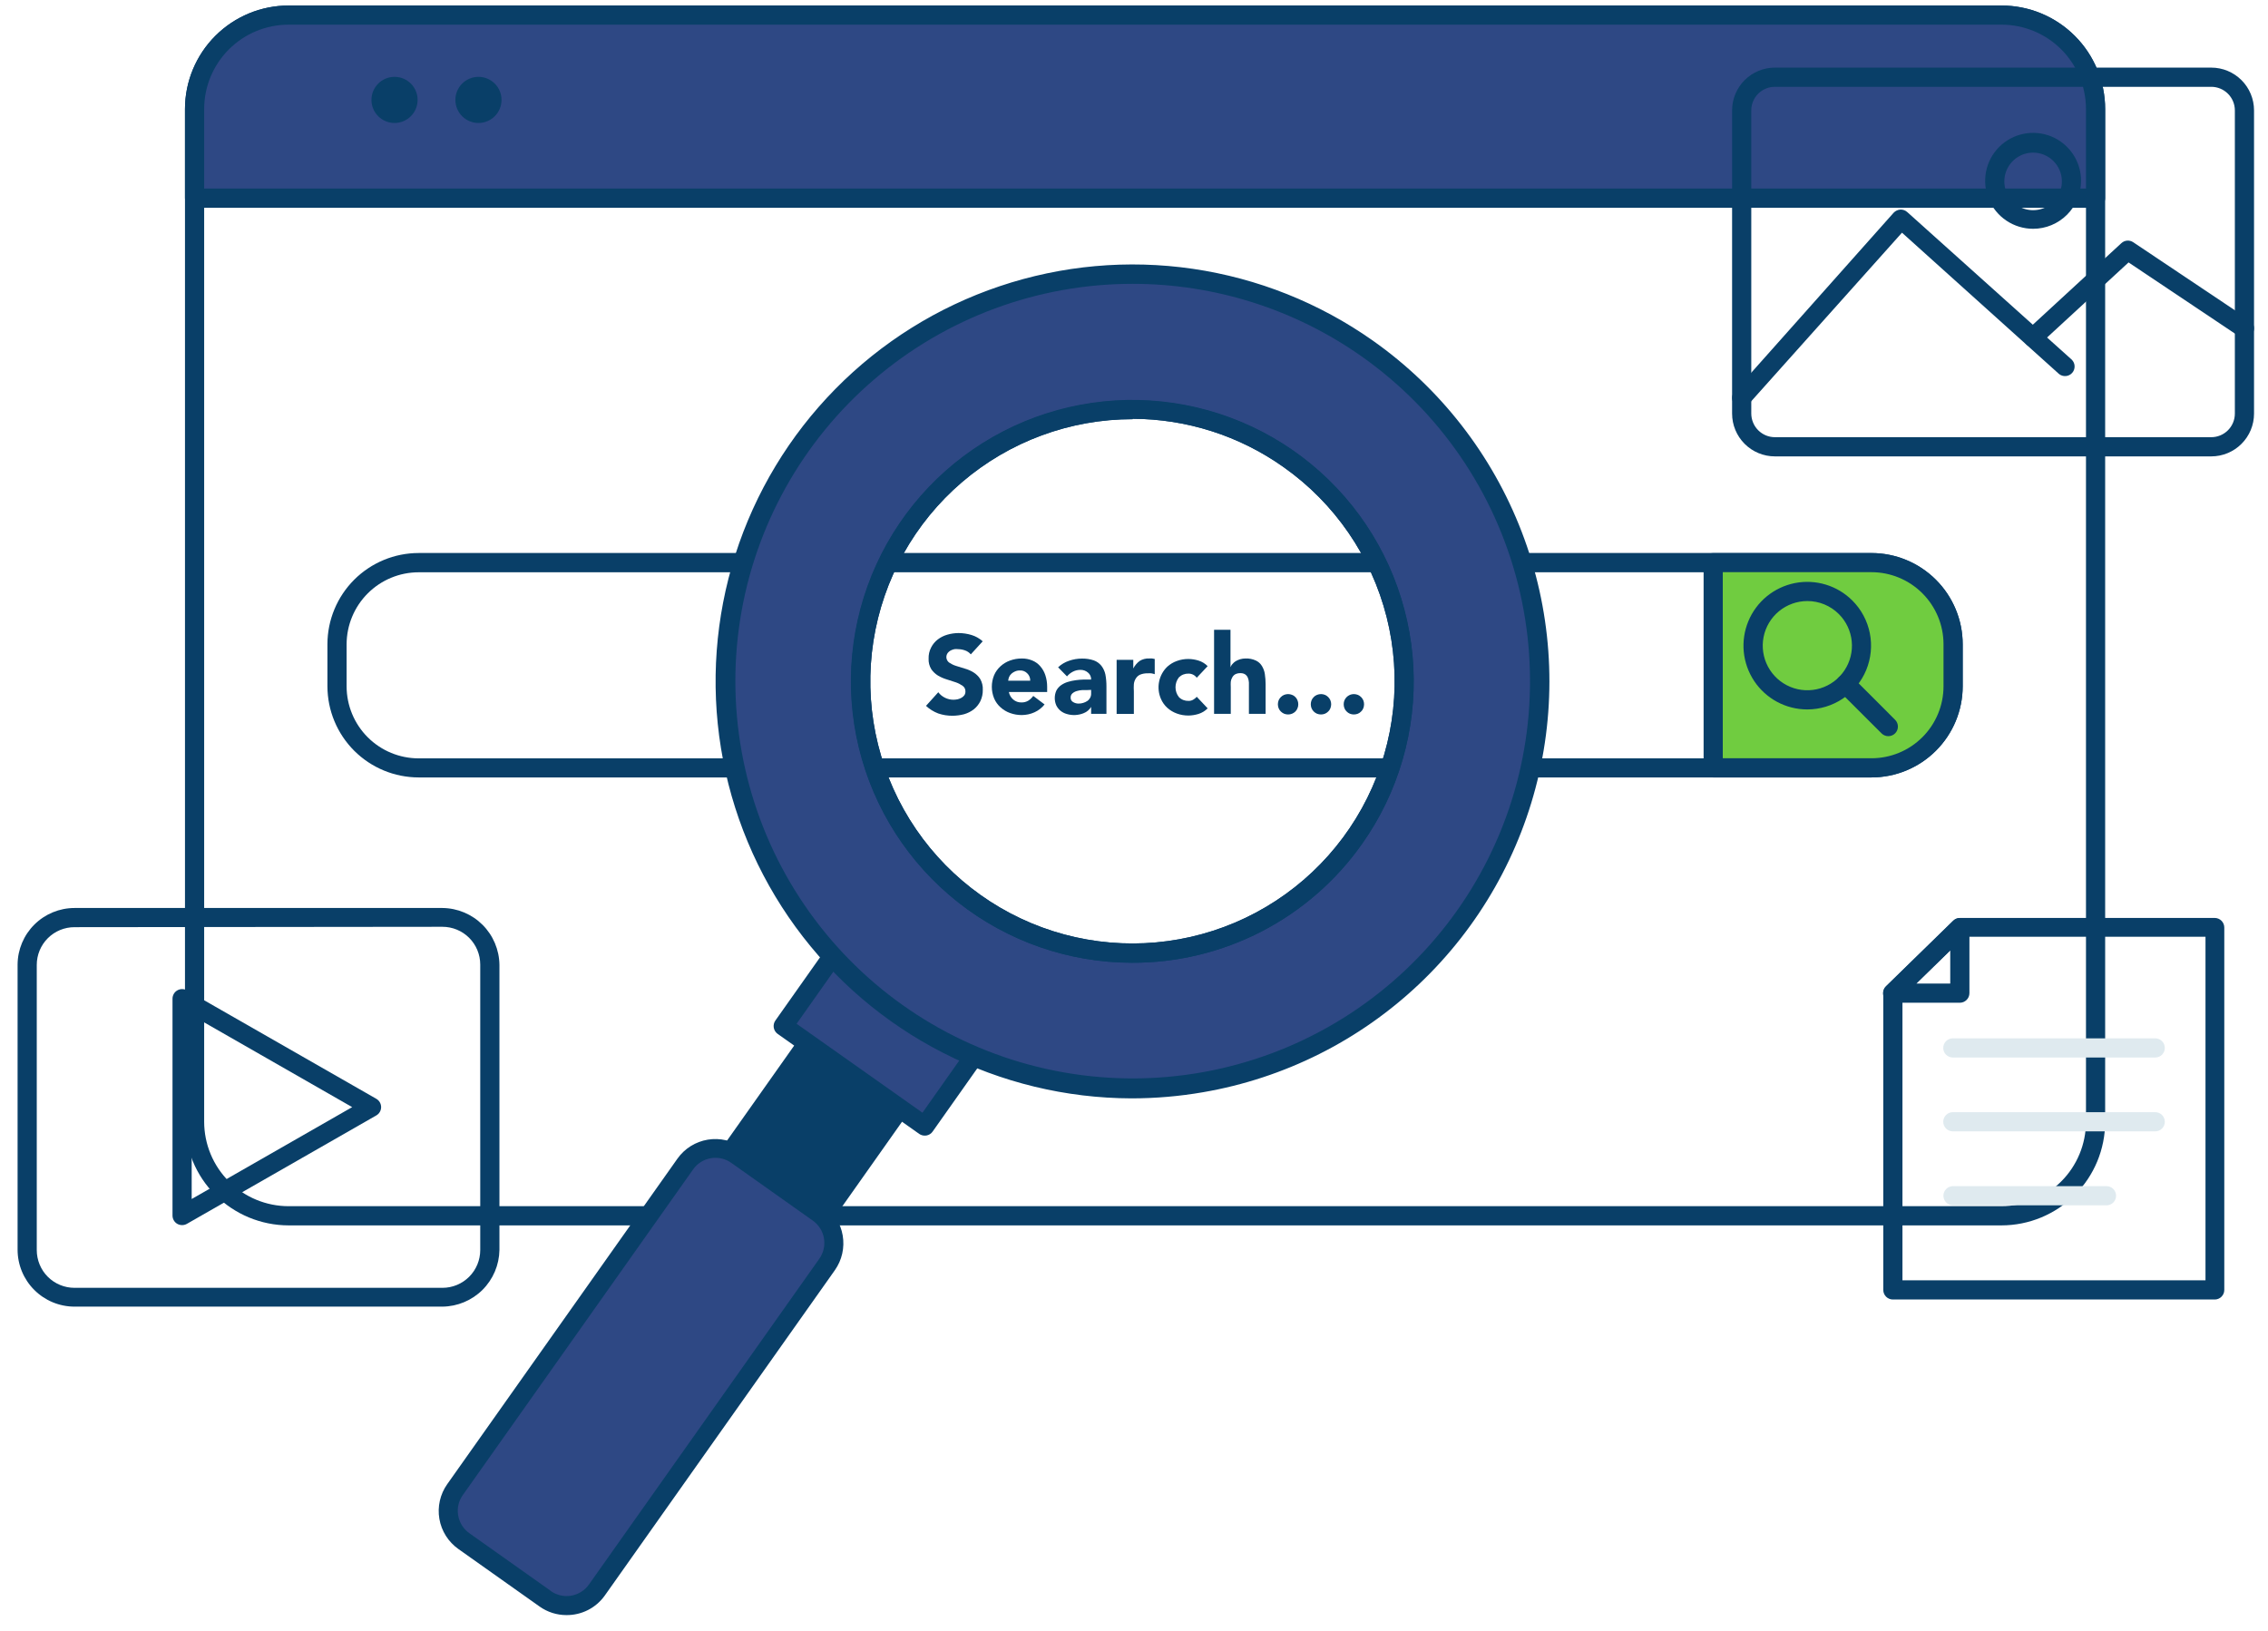 <svg width="114" height="82" viewBox="0 0 114 82" fill="none" xmlns="http://www.w3.org/2000/svg">
<path d="M100.607 61.599H14.505C13.125 61.597 11.801 61.048 10.825 60.072C9.848 59.096 9.299 57.772 9.298 56.391V5.483C9.299 4.103 9.848 2.779 10.825 1.804C11.801 0.828 13.125 0.28 14.505 0.28H100.607C101.988 0.28 103.311 0.828 104.288 1.804C105.264 2.779 105.814 4.103 105.815 5.483V56.391C105.814 57.772 105.265 59.096 104.288 60.072C103.312 61.048 101.988 61.597 100.607 61.599ZM14.505 1.245C13.381 1.245 12.302 1.691 11.507 2.486C10.711 3.28 10.264 4.358 10.262 5.483V56.391C10.264 57.516 10.711 58.595 11.506 59.39C12.302 60.186 13.38 60.633 14.505 60.634H100.607C101.732 60.633 102.811 60.186 103.606 59.39C104.402 58.595 104.849 57.516 104.851 56.391V5.483C104.849 4.358 104.402 3.28 103.606 2.486C102.81 1.691 101.732 1.245 100.607 1.245H14.505Z" fill="#093F68"/>
<path d="M94.069 39.081H21.044C19.829 39.08 18.664 38.597 17.804 37.739C16.945 36.88 16.461 35.716 16.458 34.501V32.379C16.461 31.164 16.945 30 17.804 29.141C18.664 28.283 19.829 27.8 21.044 27.799H94.069C95.284 27.8 96.449 28.283 97.308 29.141C98.168 30 98.652 31.164 98.654 32.379V34.501C98.652 35.716 98.168 36.88 97.308 37.739C96.449 38.597 95.284 39.08 94.069 39.081ZM21.044 28.768C20.084 28.769 19.165 29.15 18.486 29.828C17.807 30.506 17.425 31.425 17.422 32.384V34.506C17.424 35.465 17.806 36.385 18.485 37.063C19.164 37.741 20.084 38.122 21.044 38.122H94.069C95.028 38.122 95.949 37.741 96.628 37.063C97.307 36.385 97.689 35.465 97.69 34.506V32.384C97.688 31.425 97.305 30.506 96.626 29.828C95.948 29.15 95.028 28.769 94.069 28.768H21.044Z" fill="#093F68"/>
<path d="M105.333 5.482V9.961H9.78V5.477C9.782 4.225 10.28 3.024 11.166 2.139C12.052 1.254 13.253 0.757 14.506 0.757H100.608C101.228 0.756 101.843 0.878 102.417 1.115C102.99 1.352 103.511 1.7 103.95 2.139C104.389 2.578 104.737 3.099 104.975 3.673C105.212 4.246 105.334 4.861 105.333 5.482Z" fill="#2E4884"/>
<path d="M105.333 10.444H9.78C9.652 10.444 9.53 10.394 9.439 10.303C9.349 10.213 9.298 10.09 9.298 9.962V5.478C9.299 4.098 9.848 2.774 10.825 1.799C11.801 0.823 13.125 0.275 14.505 0.275H100.607C101.988 0.275 103.311 0.823 104.288 1.799C105.264 2.774 105.814 4.098 105.815 5.478V9.962C105.815 10.09 105.764 10.213 105.674 10.303C105.583 10.394 105.461 10.444 105.333 10.444ZM10.262 9.48H104.851V5.478C104.849 4.354 104.402 3.276 103.606 2.481C102.81 1.686 101.732 1.24 100.607 1.24H14.505C13.381 1.24 12.302 1.686 11.507 2.481C10.711 3.276 10.264 4.354 10.262 5.478V9.48Z" fill="#093F68"/>
<path d="M19.831 6.182C20.471 6.182 20.991 5.663 20.991 5.022C20.991 4.382 20.471 3.863 19.831 3.863C19.191 3.863 18.671 4.382 18.671 5.022C18.671 5.663 19.191 6.182 19.831 6.182Z" fill="#093F68"/>
<path d="M24.05 6.182C24.69 6.182 25.209 5.663 25.209 5.022C25.209 4.382 24.69 3.863 24.05 3.863C23.409 3.863 22.89 4.382 22.89 5.022C22.89 5.663 23.409 6.182 24.05 6.182Z" fill="#093F68"/>
<path d="M98.172 32.378V34.499C98.171 35.587 97.738 36.629 96.969 37.398C96.2 38.166 95.157 38.598 94.069 38.598H86.113V28.284H94.069C94.607 28.284 95.141 28.389 95.638 28.594C96.135 28.8 96.588 29.101 96.969 29.481C97.35 29.861 97.652 30.313 97.859 30.81C98.065 31.307 98.172 31.84 98.172 32.378Z" fill="#70CC40"/>
<path d="M94.069 39.081H86.113C85.985 39.081 85.862 39.031 85.772 38.94C85.682 38.85 85.631 38.727 85.631 38.599V28.285C85.631 28.157 85.682 28.035 85.772 27.944C85.862 27.854 85.985 27.803 86.113 27.803H94.069C95.284 27.805 96.449 28.287 97.308 29.146C98.168 30.005 98.652 31.169 98.654 32.384V34.505C98.651 35.72 98.166 36.883 97.306 37.74C96.447 38.598 95.283 39.08 94.069 39.081ZM86.595 38.117H94.069C95.028 38.117 95.949 37.736 96.628 37.058C97.307 36.38 97.689 35.46 97.69 34.501V32.379C97.688 31.42 97.305 30.501 96.626 29.823C95.948 29.145 95.028 28.764 94.069 28.763H86.595V38.117Z" fill="#093F68"/>
<path d="M90.843 35.663C90.316 35.663 89.796 35.533 89.331 35.285C88.866 35.036 88.469 34.677 88.176 34.239C87.883 33.8 87.702 33.296 87.65 32.771C87.599 32.246 87.677 31.717 87.879 31.23C88.081 30.742 88.399 30.312 88.807 29.977C89.215 29.643 89.699 29.414 90.216 29.311C90.734 29.208 91.268 29.235 91.773 29.388C92.278 29.541 92.737 29.817 93.11 30.19C93.558 30.638 93.863 31.21 93.986 31.831C94.11 32.453 94.046 33.097 93.804 33.683C93.561 34.269 93.151 34.769 92.624 35.122C92.097 35.474 91.477 35.662 90.843 35.663ZM90.843 30.214C90.325 30.215 89.822 30.395 89.421 30.724C89.021 31.054 88.747 31.512 88.646 32.02C88.545 32.529 88.624 33.057 88.869 33.515C89.114 33.972 89.509 34.33 89.989 34.528C90.468 34.727 91.001 34.752 91.498 34.601C91.994 34.45 92.422 34.132 92.71 33.701C92.998 33.269 93.128 32.751 93.076 32.235C93.025 31.719 92.797 31.236 92.43 30.87C92.222 30.661 91.974 30.496 91.702 30.383C91.43 30.271 91.138 30.213 90.843 30.214Z" fill="#093F68"/>
<path d="M94.913 37.007C94.787 37.006 94.665 36.956 94.576 36.867L92.43 34.726C92.339 34.635 92.288 34.512 92.288 34.384C92.288 34.255 92.339 34.132 92.43 34.041C92.521 33.951 92.644 33.9 92.772 33.9C92.901 33.9 93.024 33.951 93.115 34.041L95.255 36.182C95.301 36.227 95.337 36.281 95.361 36.339C95.385 36.398 95.398 36.461 95.398 36.525C95.398 36.588 95.385 36.651 95.361 36.71C95.337 36.769 95.301 36.822 95.255 36.867C95.21 36.912 95.157 36.947 95.098 36.971C95.04 36.995 94.977 37.007 94.913 37.007Z" fill="#093F68"/>
<path d="M41.873 50.611L46.508 53.885L40.527 62.352L35.891 59.078L41.873 50.611Z" fill="#093F68"/>
<path d="M40.538 62.837C40.439 62.838 40.342 62.806 40.263 62.746L35.624 59.472C35.52 59.399 35.45 59.288 35.427 59.163C35.407 59.036 35.437 58.907 35.509 58.801L41.492 50.334C41.565 50.23 41.676 50.159 41.801 50.137C41.928 50.117 42.057 50.147 42.163 50.219L46.796 53.493C46.848 53.529 46.893 53.576 46.927 53.63C46.961 53.683 46.983 53.743 46.994 53.806C47.006 53.868 47.005 53.932 46.991 53.993C46.977 54.055 46.95 54.112 46.912 54.163L40.933 62.63C40.889 62.694 40.83 62.746 40.761 62.782C40.692 62.818 40.615 62.837 40.538 62.837ZM36.574 58.98L40.432 61.694L45.856 54.018L41.999 51.299L36.574 58.98Z" fill="#093F68"/>
<path d="M45.314 43.114L52.43 48.141L46.449 56.608L39.332 51.581L45.314 43.114Z" fill="#2E4884"/>
<path d="M46.483 57.086C46.383 57.087 46.285 57.056 46.203 56.999L39.091 51.975C39.039 51.938 38.995 51.892 38.961 51.838C38.926 51.784 38.903 51.724 38.893 51.661C38.882 51.599 38.884 51.534 38.898 51.472C38.912 51.41 38.938 51.352 38.975 51.3L44.955 42.833C45.03 42.73 45.142 42.659 45.268 42.635C45.393 42.614 45.521 42.644 45.625 42.717L52.742 47.746C52.846 47.82 52.916 47.932 52.938 48.057C52.959 48.183 52.931 48.312 52.857 48.416L46.878 56.883C46.842 56.935 46.795 56.98 46.741 57.014C46.688 57.047 46.628 57.071 46.565 57.081L46.483 57.086ZM40.041 51.464L46.367 55.934L51.787 48.252L45.461 43.783L40.041 51.464Z" fill="#093F68"/>
<path d="M41.094 60.977L37.01 58.092C36.172 57.5 35.014 57.699 34.422 58.537L22.863 74.9C22.271 75.737 22.47 76.895 23.308 77.487L27.392 80.372C28.229 80.964 29.387 80.764 29.979 79.927L41.539 63.564C42.13 62.727 41.931 61.568 41.094 60.977Z" fill="#2E4884"/>
<path d="M28.469 81.189C27.987 81.189 27.517 81.039 27.124 80.76L23.04 77.867C22.533 77.508 22.19 76.964 22.085 76.353C21.98 75.741 22.122 75.113 22.48 74.607L34.053 58.242C34.231 57.991 34.457 57.778 34.718 57.614C34.979 57.451 35.27 57.341 35.574 57.29C35.878 57.24 36.188 57.25 36.488 57.319C36.788 57.389 37.072 57.517 37.322 57.697L41.406 60.59C41.911 60.949 42.254 61.493 42.358 62.104C42.463 62.715 42.322 63.343 41.965 63.85L30.393 80.215C30.174 80.52 29.885 80.767 29.55 80.937C29.215 81.106 28.844 81.193 28.469 81.189ZM27.678 79.974C27.826 80.08 27.993 80.156 28.171 80.197C28.348 80.238 28.532 80.243 28.711 80.213C28.89 80.182 29.062 80.117 29.216 80.019C29.37 79.922 29.503 79.795 29.607 79.646L41.179 63.281C41.285 63.133 41.361 62.965 41.401 62.788C41.442 62.61 41.447 62.426 41.416 62.247C41.385 62.067 41.319 61.896 41.221 61.742C41.123 61.589 40.996 61.456 40.846 61.352L36.762 58.459C36.614 58.353 36.447 58.277 36.269 58.236C36.092 58.196 35.908 58.191 35.728 58.222C35.549 58.253 35.377 58.319 35.224 58.417C35.07 58.515 34.938 58.642 34.834 58.792L23.262 75.157C23.157 75.303 23.082 75.469 23.043 75.644C23.003 75.82 22.998 76.002 23.03 76.179C23.06 76.357 23.125 76.528 23.221 76.681C23.317 76.834 23.442 76.966 23.589 77.071L27.673 79.964L27.678 79.974Z" fill="#093F68"/>
<path d="M68.726 17.527C65.418 15.192 61.492 13.89 57.444 13.785C53.397 13.681 49.409 14.779 45.985 16.941C42.562 19.103 39.856 22.231 38.21 25.931C36.565 29.631 36.053 33.735 36.74 37.726C37.427 41.716 39.282 45.413 42.071 48.349C44.859 51.286 48.455 53.329 52.404 54.221C56.354 55.114 60.48 54.815 64.259 53.363C68.039 51.911 71.303 49.37 73.639 46.063C75.19 43.867 76.294 41.386 76.886 38.764C77.479 36.141 77.549 33.427 77.093 30.777C76.637 28.128 75.663 25.594 74.227 23.32C72.792 21.047 70.922 19.078 68.726 17.527ZM49.029 45.417C46.821 43.857 45.124 41.677 44.154 39.154C43.185 36.63 42.985 33.875 43.581 31.238C44.177 28.601 45.542 26.2 47.502 24.338C49.463 22.476 51.932 21.238 54.596 20.779C57.261 20.321 60.001 20.663 62.471 21.762C64.942 22.861 67.031 24.668 68.474 26.954C69.917 29.24 70.65 31.903 70.58 34.606C70.51 37.308 69.64 39.93 68.08 42.138C65.988 45.099 62.806 47.108 59.233 47.722C55.661 48.337 51.99 47.508 49.029 45.417Z" fill="#2E4884"/>
<path d="M56.869 55.214C53.577 55.205 50.333 54.42 47.4 52.923C44.468 51.426 41.929 49.259 39.99 46.598C38.051 43.937 36.766 40.857 36.239 37.607C35.712 34.357 35.959 31.028 36.958 27.891C37.958 24.754 39.682 21.896 41.992 19.55C44.302 17.203 47.132 15.434 50.253 14.386C53.374 13.337 56.698 13.038 59.956 13.513C63.214 13.989 66.314 15.225 69.005 17.122C72.394 19.513 74.997 22.856 76.485 26.727C77.973 30.598 78.279 34.823 77.365 38.868C76.45 42.913 74.357 46.596 71.349 49.451C68.341 52.306 64.553 54.204 60.466 54.906C59.278 55.111 58.075 55.214 56.869 55.214ZM56.941 14.268C52.174 14.266 47.563 15.97 43.943 19.071C40.322 22.172 37.93 26.466 37.199 31.177C36.468 35.889 37.446 40.706 39.957 44.758C42.468 48.811 46.346 51.832 50.89 53.275C55.434 54.717 60.344 54.487 64.733 52.626C69.122 50.764 72.7 47.394 74.821 43.125C76.942 38.855 77.465 33.968 76.297 29.345C75.129 24.723 72.346 20.672 68.451 17.922C65.083 15.546 61.063 14.27 56.941 14.268ZM56.893 48.396C53.724 48.391 50.649 47.323 48.159 45.361C45.67 43.4 43.911 40.66 43.165 37.58C42.419 34.5 42.729 31.259 44.044 28.376C45.36 25.493 47.605 23.135 50.421 21.68C53.236 20.226 56.459 19.759 59.571 20.354C62.684 20.949 65.507 22.572 67.587 24.962C69.667 27.353 70.884 30.373 71.044 33.538C71.203 36.703 70.295 39.83 68.465 42.417C67.159 44.271 65.426 45.782 63.411 46.823C61.397 47.864 59.161 48.404 56.893 48.396ZM56.932 21.071C53.786 21.069 50.743 22.193 48.353 24.238C45.964 26.284 44.385 29.118 43.902 32.226C43.419 35.335 44.064 38.514 45.72 41.188C47.377 43.862 49.935 45.856 52.934 46.809C55.932 47.761 59.172 47.609 62.068 46.381C64.964 45.153 67.326 42.929 68.725 40.112C70.125 37.294 70.47 34.069 69.699 31.019C68.928 27.969 67.092 25.296 64.521 23.482C62.303 21.908 59.652 21.059 56.932 21.052V21.071Z" fill="#093F68"/>
<path d="M56.893 48.397C53.727 48.391 50.654 47.322 48.167 45.362C45.681 43.401 43.924 40.663 43.179 37.586C42.434 34.508 42.744 31.27 44.059 28.389C45.373 25.509 47.617 23.153 50.43 21.699C53.243 20.246 56.463 19.779 59.573 20.373C62.683 20.967 65.504 22.589 67.583 24.977C69.662 27.365 70.879 30.382 71.039 33.545C71.199 36.707 70.293 39.832 68.466 42.418C67.159 44.272 65.426 45.783 63.411 46.824C61.397 47.865 59.161 48.404 56.893 48.397ZM56.932 21.072C53.786 21.07 50.743 22.193 48.353 24.239C45.964 26.285 44.385 29.118 43.902 32.227C43.419 35.335 44.064 38.514 45.72 41.189C47.377 43.863 49.935 45.857 52.934 46.809C55.932 47.761 59.172 47.61 62.068 46.382C64.964 45.154 67.326 42.93 68.725 40.112C70.125 37.295 70.47 34.07 69.699 31.02C68.928 27.97 67.092 25.296 64.521 23.483C62.303 21.908 59.652 21.059 56.932 21.052V21.072Z" fill="#093F68"/>
<path d="M48.797 32.894C48.72 32.803 48.62 32.735 48.508 32.696C48.398 32.656 48.282 32.635 48.166 32.633C48.1 32.624 48.033 32.624 47.968 32.633C47.903 32.648 47.839 32.671 47.78 32.701C47.723 32.732 47.674 32.775 47.635 32.826C47.608 32.863 47.589 32.905 47.578 32.949C47.567 32.993 47.565 33.039 47.573 33.084C47.58 33.129 47.596 33.172 47.62 33.21C47.644 33.249 47.675 33.282 47.712 33.309C47.816 33.379 47.93 33.435 48.05 33.472L48.489 33.608C48.643 33.65 48.79 33.713 48.927 33.796C49.062 33.879 49.178 33.991 49.265 34.123C49.363 34.291 49.41 34.484 49.4 34.678C49.404 34.877 49.361 35.073 49.275 35.252C49.195 35.411 49.082 35.551 48.942 35.662C48.798 35.772 48.634 35.853 48.46 35.903C48.269 35.953 48.073 35.979 47.876 35.98C47.632 35.982 47.389 35.943 47.158 35.864C46.931 35.778 46.723 35.648 46.545 35.483L47.163 34.798C47.252 34.918 47.37 35.014 47.505 35.078C47.636 35.142 47.779 35.175 47.924 35.175C47.997 35.174 48.07 35.166 48.141 35.151C48.209 35.134 48.274 35.108 48.334 35.073C48.389 35.042 48.437 34.999 48.474 34.948C48.51 34.892 48.528 34.827 48.527 34.76C48.529 34.706 48.518 34.652 48.495 34.603C48.471 34.554 48.436 34.512 48.392 34.48C48.287 34.405 48.172 34.344 48.05 34.302L47.601 34.157C47.445 34.111 47.294 34.046 47.153 33.964C47.018 33.881 46.901 33.771 46.811 33.641C46.714 33.482 46.666 33.297 46.676 33.111C46.669 32.917 46.712 32.724 46.801 32.552C46.88 32.393 46.994 32.255 47.134 32.147C47.278 32.037 47.441 31.955 47.616 31.905C47.799 31.852 47.989 31.824 48.18 31.823C48.401 31.824 48.62 31.856 48.831 31.92C49.04 31.983 49.233 32.092 49.395 32.238L48.797 32.894Z" fill="#093F68"/>
<path d="M52.505 35.411C52.37 35.581 52.197 35.716 51.999 35.806C51.798 35.897 51.58 35.944 51.359 35.945C51.159 35.946 50.961 35.912 50.772 35.844C50.594 35.781 50.431 35.683 50.291 35.556C50.152 35.432 50.042 35.279 49.969 35.108C49.815 34.733 49.815 34.313 49.969 33.939C50.043 33.768 50.153 33.616 50.291 33.491C50.431 33.364 50.594 33.265 50.772 33.203C50.961 33.135 51.159 33.101 51.359 33.102C51.541 33.099 51.721 33.133 51.889 33.203C52.043 33.266 52.18 33.365 52.288 33.491C52.403 33.622 52.489 33.774 52.543 33.939C52.605 34.128 52.636 34.326 52.635 34.526V34.786H50.71C50.738 34.934 50.816 35.068 50.931 35.166C51.045 35.263 51.191 35.315 51.34 35.31C51.464 35.315 51.586 35.283 51.691 35.219C51.787 35.155 51.87 35.075 51.937 34.983L52.505 35.411ZM51.783 34.218C51.786 34.151 51.775 34.085 51.751 34.023C51.727 33.961 51.69 33.904 51.643 33.857C51.596 33.806 51.538 33.765 51.473 33.738C51.408 33.712 51.338 33.7 51.268 33.703C51.184 33.701 51.1 33.717 51.023 33.751C50.958 33.778 50.898 33.816 50.845 33.862C50.793 33.907 50.752 33.963 50.724 34.025C50.699 34.087 50.682 34.152 50.676 34.218H51.783Z" fill="#093F68"/>
<path d="M54.845 35.536C54.759 35.678 54.629 35.788 54.474 35.849C54.204 35.96 53.903 35.976 53.623 35.892C53.509 35.861 53.403 35.807 53.31 35.733C53.222 35.661 53.15 35.571 53.098 35.469C53.044 35.35 53.017 35.221 53.017 35.091C53.017 34.961 53.044 34.832 53.098 34.713C53.155 34.607 53.236 34.514 53.334 34.444C53.437 34.372 53.551 34.317 53.671 34.28C53.8 34.241 53.932 34.212 54.066 34.194C54.2 34.175 54.334 34.164 54.47 34.16H54.845C54.848 34.093 54.835 34.026 54.807 33.965C54.78 33.904 54.738 33.851 54.686 33.809C54.582 33.719 54.448 33.671 54.311 33.674C54.181 33.672 54.052 33.702 53.935 33.761C53.819 33.819 53.716 33.901 53.632 34.001L53.185 33.544C53.342 33.396 53.529 33.285 53.733 33.217C53.941 33.144 54.159 33.107 54.378 33.106C54.584 33.102 54.789 33.132 54.984 33.198C55.131 33.252 55.261 33.345 55.36 33.467C55.459 33.596 55.528 33.746 55.562 33.905C55.599 34.103 55.616 34.305 55.615 34.506V35.883H54.845V35.536ZM54.638 34.689H54.402C54.309 34.694 54.217 34.71 54.128 34.737C54.047 34.759 53.971 34.799 53.907 34.853C53.876 34.88 53.852 34.913 53.836 34.95C53.82 34.988 53.813 35.029 53.815 35.069C53.813 35.116 53.824 35.161 53.847 35.202C53.87 35.242 53.904 35.274 53.945 35.295C54.025 35.343 54.117 35.368 54.21 35.368C54.29 35.369 54.369 35.358 54.446 35.334C54.519 35.313 54.589 35.28 54.653 35.238C54.714 35.196 54.764 35.139 54.798 35.073C54.832 35.006 54.848 34.932 54.845 34.858V34.68L54.638 34.689Z" fill="#093F68"/>
<path d="M56.127 33.169H56.964V33.602C57.041 33.455 57.149 33.327 57.281 33.227C57.425 33.136 57.593 33.093 57.763 33.101H57.907L58.042 33.126V33.891C57.985 33.872 57.927 33.857 57.868 33.847C57.807 33.842 57.746 33.842 57.685 33.847C57.556 33.843 57.426 33.866 57.305 33.915C57.218 33.955 57.144 34.02 57.094 34.102C57.037 34.189 57.003 34.288 56.993 34.391C56.985 34.513 56.985 34.635 56.993 34.757V35.887H56.127V33.169Z" fill="#093F68"/>
<path d="M60.154 34.069C60.106 34.004 60.044 33.951 59.972 33.915C59.9 33.879 59.82 33.861 59.74 33.862C59.651 33.859 59.563 33.874 59.48 33.906C59.397 33.938 59.322 33.987 59.259 34.049C59.147 34.191 59.086 34.367 59.086 34.547C59.086 34.728 59.147 34.904 59.259 35.045C59.322 35.108 59.397 35.157 59.48 35.189C59.563 35.221 59.651 35.236 59.74 35.233C59.824 35.236 59.908 35.214 59.98 35.17C60.046 35.133 60.105 35.084 60.154 35.026L60.702 35.608C60.575 35.738 60.418 35.834 60.245 35.888C60.081 35.939 59.911 35.967 59.74 35.969C59.54 35.971 59.341 35.937 59.153 35.868C58.975 35.804 58.812 35.706 58.672 35.58C58.535 35.455 58.427 35.302 58.354 35.132C58.236 34.862 58.203 34.563 58.26 34.274C58.316 33.985 58.46 33.72 58.672 33.515C58.812 33.389 58.975 33.29 59.153 33.227C59.341 33.158 59.54 33.124 59.74 33.126C59.911 33.128 60.081 33.156 60.245 33.207C60.418 33.261 60.575 33.357 60.702 33.486L60.154 34.069Z" fill="#093F68"/>
<path d="M61.85 31.66V33.54C61.871 33.481 61.904 33.427 61.946 33.381C61.992 33.327 62.046 33.28 62.105 33.241C62.177 33.199 62.253 33.165 62.332 33.14C62.422 33.114 62.514 33.101 62.607 33.101C62.785 33.094 62.961 33.129 63.123 33.203C63.248 33.261 63.353 33.355 63.427 33.473C63.503 33.596 63.554 33.734 63.576 33.878C63.602 34.047 63.615 34.218 63.615 34.389V35.883H62.776V34.553C62.78 34.472 62.78 34.392 62.776 34.312C62.772 34.232 62.756 34.154 62.727 34.08C62.701 34.011 62.656 33.951 62.597 33.907C62.525 33.858 62.438 33.835 62.351 33.839C62.26 33.836 62.168 33.855 62.086 33.897C62.022 33.935 61.971 33.99 61.937 34.056C61.897 34.122 61.872 34.196 61.864 34.273C61.859 34.36 61.859 34.447 61.864 34.533V35.883H61.025V31.66H61.85Z" fill="#093F68"/>
<path d="M64.232 35.401C64.233 35.334 64.246 35.267 64.27 35.204C64.296 35.142 64.333 35.087 64.381 35.041C64.427 34.993 64.483 34.955 64.545 34.93C64.609 34.905 64.678 34.892 64.747 34.891C64.814 34.892 64.881 34.905 64.944 34.93C65.008 34.953 65.066 34.991 65.112 35.041C65.159 35.087 65.195 35.143 65.218 35.204C65.245 35.266 65.258 35.334 65.257 35.401C65.259 35.471 65.246 35.54 65.218 35.603C65.195 35.665 65.159 35.72 65.112 35.767C65.064 35.815 65.007 35.852 64.944 35.878C64.881 35.903 64.814 35.916 64.747 35.916C64.678 35.916 64.609 35.903 64.545 35.878C64.484 35.851 64.428 35.814 64.381 35.767C64.333 35.721 64.296 35.665 64.27 35.603C64.245 35.539 64.232 35.471 64.232 35.401Z" fill="#093F68"/>
<path d="M65.886 35.401C65.886 35.334 65.9 35.267 65.924 35.204C65.949 35.142 65.987 35.087 66.035 35.041C66.08 34.991 66.136 34.953 66.198 34.93C66.263 34.905 66.331 34.892 66.401 34.891C66.468 34.892 66.535 34.905 66.598 34.93C66.721 34.983 66.82 35.081 66.872 35.204C66.897 35.267 66.91 35.334 66.911 35.401C66.91 35.471 66.897 35.539 66.872 35.603C66.849 35.666 66.811 35.722 66.761 35.767C66.715 35.815 66.659 35.853 66.598 35.878C66.535 35.903 66.468 35.916 66.401 35.916C66.331 35.916 66.263 35.903 66.198 35.878C66.075 35.825 65.977 35.727 65.924 35.603C65.899 35.539 65.886 35.471 65.886 35.401Z" fill="#093F68"/>
<path d="M67.54 35.401C67.54 35.334 67.553 35.267 67.578 35.204C67.631 35.081 67.729 34.983 67.852 34.93C67.915 34.905 67.982 34.892 68.05 34.891C68.119 34.892 68.187 34.905 68.252 34.93C68.375 34.983 68.473 35.081 68.526 35.204C68.551 35.267 68.564 35.334 68.564 35.401C68.564 35.471 68.551 35.539 68.526 35.603C68.502 35.666 68.464 35.722 68.415 35.767C68.369 35.815 68.313 35.853 68.252 35.878C68.187 35.903 68.119 35.916 68.05 35.916C67.982 35.916 67.915 35.903 67.852 35.878C67.791 35.853 67.735 35.815 67.689 35.767C67.64 35.722 67.602 35.666 67.578 35.603C67.553 35.539 67.54 35.471 67.54 35.401Z" fill="#093F68"/>
<path d="M22.239 65.683H3.743C2.984 65.682 2.257 65.379 1.721 64.842C1.185 64.305 0.884 63.578 0.884 62.819V48.484C0.89 47.729 1.194 47.007 1.729 46.476C2.265 45.944 2.988 45.645 3.743 45.644H22.239C22.996 45.651 23.719 45.955 24.255 46.489C24.79 47.023 25.095 47.746 25.104 48.503V62.838C25.091 63.592 24.785 64.311 24.25 64.843C23.715 65.374 22.993 65.675 22.239 65.683ZM3.743 46.608C3.494 46.608 3.248 46.657 3.018 46.752C2.788 46.847 2.579 46.987 2.403 47.163C2.227 47.339 2.088 47.548 1.992 47.778C1.897 48.008 1.848 48.254 1.848 48.503V62.838C1.848 63.087 1.896 63.334 1.991 63.565C2.086 63.795 2.225 64.005 2.401 64.181C2.577 64.358 2.787 64.498 3.017 64.593C3.247 64.689 3.494 64.738 3.743 64.738H22.239C22.743 64.738 23.226 64.538 23.583 64.181C23.939 63.825 24.139 63.342 24.139 62.838V48.484C24.138 47.981 23.937 47.499 23.581 47.143C23.225 46.788 22.742 46.589 22.239 46.589L3.743 46.608Z" fill="#093F68"/>
<path d="M9.153 61.585C9.069 61.585 8.985 61.564 8.912 61.522C8.838 61.48 8.777 61.418 8.735 61.345C8.693 61.271 8.671 61.188 8.671 61.102V50.205C8.671 50.12 8.693 50.037 8.735 49.963C8.777 49.889 8.838 49.828 8.912 49.786C8.985 49.743 9.068 49.721 9.153 49.721C9.238 49.721 9.321 49.743 9.394 49.786L18.912 55.234C18.986 55.276 19.048 55.337 19.091 55.411C19.134 55.485 19.157 55.569 19.157 55.654C19.157 55.739 19.134 55.823 19.091 55.897C19.048 55.97 18.986 56.031 18.912 56.073L9.394 61.522C9.321 61.564 9.238 61.585 9.153 61.585ZM9.635 51.035V60.273L17.702 55.654L9.635 51.035Z" fill="#093F68"/>
<path d="M111.148 22.942H89.213C88.643 22.942 88.096 22.715 87.693 22.312C87.29 21.909 87.063 21.362 87.063 20.791V5.55C87.063 4.979 87.29 4.432 87.693 4.029C88.096 3.626 88.643 3.399 89.213 3.399H111.148C111.718 3.399 112.265 3.626 112.668 4.029C113.072 4.432 113.298 4.979 113.298 5.55V20.791C113.298 21.362 113.072 21.909 112.668 22.312C112.265 22.715 111.718 22.942 111.148 22.942ZM89.213 4.364C88.899 4.364 88.597 4.489 88.375 4.711C88.152 4.933 88.027 5.235 88.027 5.55V20.791C88.029 21.105 88.154 21.407 88.376 21.629C88.598 21.851 88.899 21.976 89.213 21.977H111.148C111.462 21.977 111.764 21.852 111.986 21.63C112.209 21.408 112.334 21.106 112.334 20.791V5.55C112.334 5.235 112.209 4.933 111.986 4.711C111.764 4.489 111.462 4.364 111.148 4.364H89.213Z" fill="#093F68"/>
<path d="M87.545 20.483C87.428 20.483 87.315 20.44 87.227 20.362C87.179 20.32 87.14 20.269 87.112 20.211C87.085 20.154 87.068 20.092 87.065 20.028C87.061 19.964 87.07 19.901 87.091 19.84C87.113 19.78 87.146 19.725 87.188 19.677L95.183 10.694C95.27 10.602 95.389 10.546 95.516 10.535C95.58 10.532 95.644 10.541 95.704 10.563C95.765 10.584 95.82 10.617 95.868 10.661L104.137 18.081C104.225 18.169 104.276 18.286 104.279 18.409C104.283 18.533 104.239 18.653 104.157 18.745C104.075 18.837 103.96 18.894 103.837 18.904C103.714 18.915 103.592 18.877 103.496 18.8L95.602 11.697L87.888 20.324C87.844 20.372 87.791 20.411 87.733 20.438C87.674 20.465 87.61 20.481 87.545 20.483Z" fill="#093F68"/>
<path d="M102.194 17.45C102.127 17.45 102.06 17.437 101.999 17.41C101.938 17.384 101.882 17.344 101.837 17.295C101.793 17.249 101.76 17.194 101.738 17.134C101.716 17.074 101.706 17.011 101.708 16.947C101.711 16.883 101.726 16.821 101.753 16.763C101.78 16.705 101.819 16.654 101.866 16.611L106.63 12.223C106.709 12.15 106.81 12.105 106.918 12.096C107.025 12.088 107.133 12.115 107.223 12.175L113.086 16.099C113.193 16.172 113.266 16.284 113.291 16.41C113.315 16.537 113.288 16.668 113.216 16.775C113.144 16.881 113.032 16.955 112.906 16.98C112.779 17.004 112.648 16.977 112.541 16.905L106.991 13.192L102.512 17.319C102.425 17.401 102.312 17.447 102.194 17.45Z" fill="#093F68"/>
<path d="M102.194 11.501C101.717 11.501 101.251 11.359 100.854 11.094C100.458 10.829 100.149 10.453 99.966 10.012C99.784 9.572 99.736 9.087 99.829 8.619C99.922 8.152 100.152 7.722 100.489 7.385C100.826 7.048 101.256 6.818 101.723 6.725C102.191 6.632 102.676 6.68 103.116 6.862C103.557 7.045 103.933 7.354 104.198 7.75C104.463 8.147 104.604 8.613 104.604 9.09C104.604 9.729 104.35 10.342 103.898 10.794C103.446 11.246 102.833 11.501 102.194 11.501ZM102.194 7.672C101.908 7.672 101.628 7.757 101.39 7.916C101.152 8.075 100.967 8.301 100.857 8.565C100.748 8.829 100.719 9.12 100.775 9.401C100.831 9.681 100.968 9.939 101.171 10.141C101.373 10.344 101.631 10.482 101.911 10.537C102.192 10.593 102.483 10.564 102.747 10.455C103.011 10.345 103.237 10.16 103.396 9.922C103.555 9.684 103.64 9.405 103.64 9.119C103.64 8.735 103.488 8.367 103.216 8.096C102.945 7.824 102.577 7.672 102.194 7.672Z" fill="#093F68"/>
<path d="M111.341 65.325H95.144C95.016 65.325 94.894 65.274 94.803 65.184C94.713 65.093 94.662 64.971 94.662 64.843V49.924C94.662 49.859 94.676 49.795 94.701 49.736C94.727 49.676 94.765 49.622 94.812 49.577L98.187 46.284C98.277 46.195 98.398 46.145 98.524 46.144H111.321C111.449 46.144 111.572 46.195 111.662 46.285C111.753 46.376 111.803 46.498 111.803 46.626V64.843C111.804 64.968 111.755 65.087 111.669 65.177C111.583 65.267 111.465 65.32 111.341 65.325ZM95.626 64.361H110.858V47.089H98.737L95.626 50.108V64.361Z" fill="#093F68"/>
<path d="M98.51 50.407H95.135C95.038 50.407 94.944 50.379 94.864 50.325C94.784 50.272 94.721 50.196 94.685 50.106C94.649 50.017 94.64 49.919 94.66 49.825C94.68 49.73 94.728 49.644 94.797 49.577L98.172 46.284C98.24 46.218 98.325 46.173 98.417 46.155C98.51 46.137 98.606 46.147 98.693 46.183C98.781 46.219 98.856 46.28 98.91 46.359C98.963 46.438 98.991 46.531 98.992 46.626V49.925C98.992 50.052 98.941 50.175 98.851 50.265C98.76 50.356 98.638 50.407 98.51 50.407ZM96.326 49.442H98.028V47.774L96.326 49.442Z" fill="#093F68"/>
<path d="M108.332 53.16H98.158C98.03 53.16 97.907 53.109 97.817 53.019C97.727 52.928 97.676 52.806 97.676 52.678C97.676 52.55 97.727 52.427 97.817 52.337C97.907 52.246 98.03 52.196 98.158 52.196H108.332C108.46 52.196 108.582 52.246 108.673 52.337C108.763 52.427 108.814 52.55 108.814 52.678C108.814 52.806 108.763 52.928 108.673 53.019C108.582 53.109 108.46 53.16 108.332 53.16Z" fill="#DFEAEF"/>
<path d="M108.332 56.872H98.158C98.03 56.872 97.907 56.822 97.817 56.731C97.727 56.641 97.676 56.518 97.676 56.39C97.676 56.262 97.727 56.14 97.817 56.049C97.907 55.959 98.03 55.908 98.158 55.908H108.332C108.46 55.908 108.582 55.959 108.673 56.049C108.763 56.14 108.814 56.262 108.814 56.39C108.814 56.518 108.763 56.641 108.673 56.731C108.582 56.822 108.46 56.872 108.332 56.872Z" fill="#DFEAEF"/>
<path d="M105.882 60.591H98.167C98.039 60.591 97.917 60.54 97.826 60.45C97.736 60.359 97.685 60.236 97.685 60.109C97.685 59.981 97.736 59.858 97.826 59.768C97.917 59.677 98.039 59.627 98.167 59.627H105.882C106.01 59.627 106.133 59.677 106.223 59.768C106.313 59.858 106.364 59.981 106.364 60.109C106.364 60.236 106.313 60.359 106.223 60.45C106.133 60.54 106.01 60.591 105.882 60.591Z" fill="#DFEAEF"/>
</svg>
